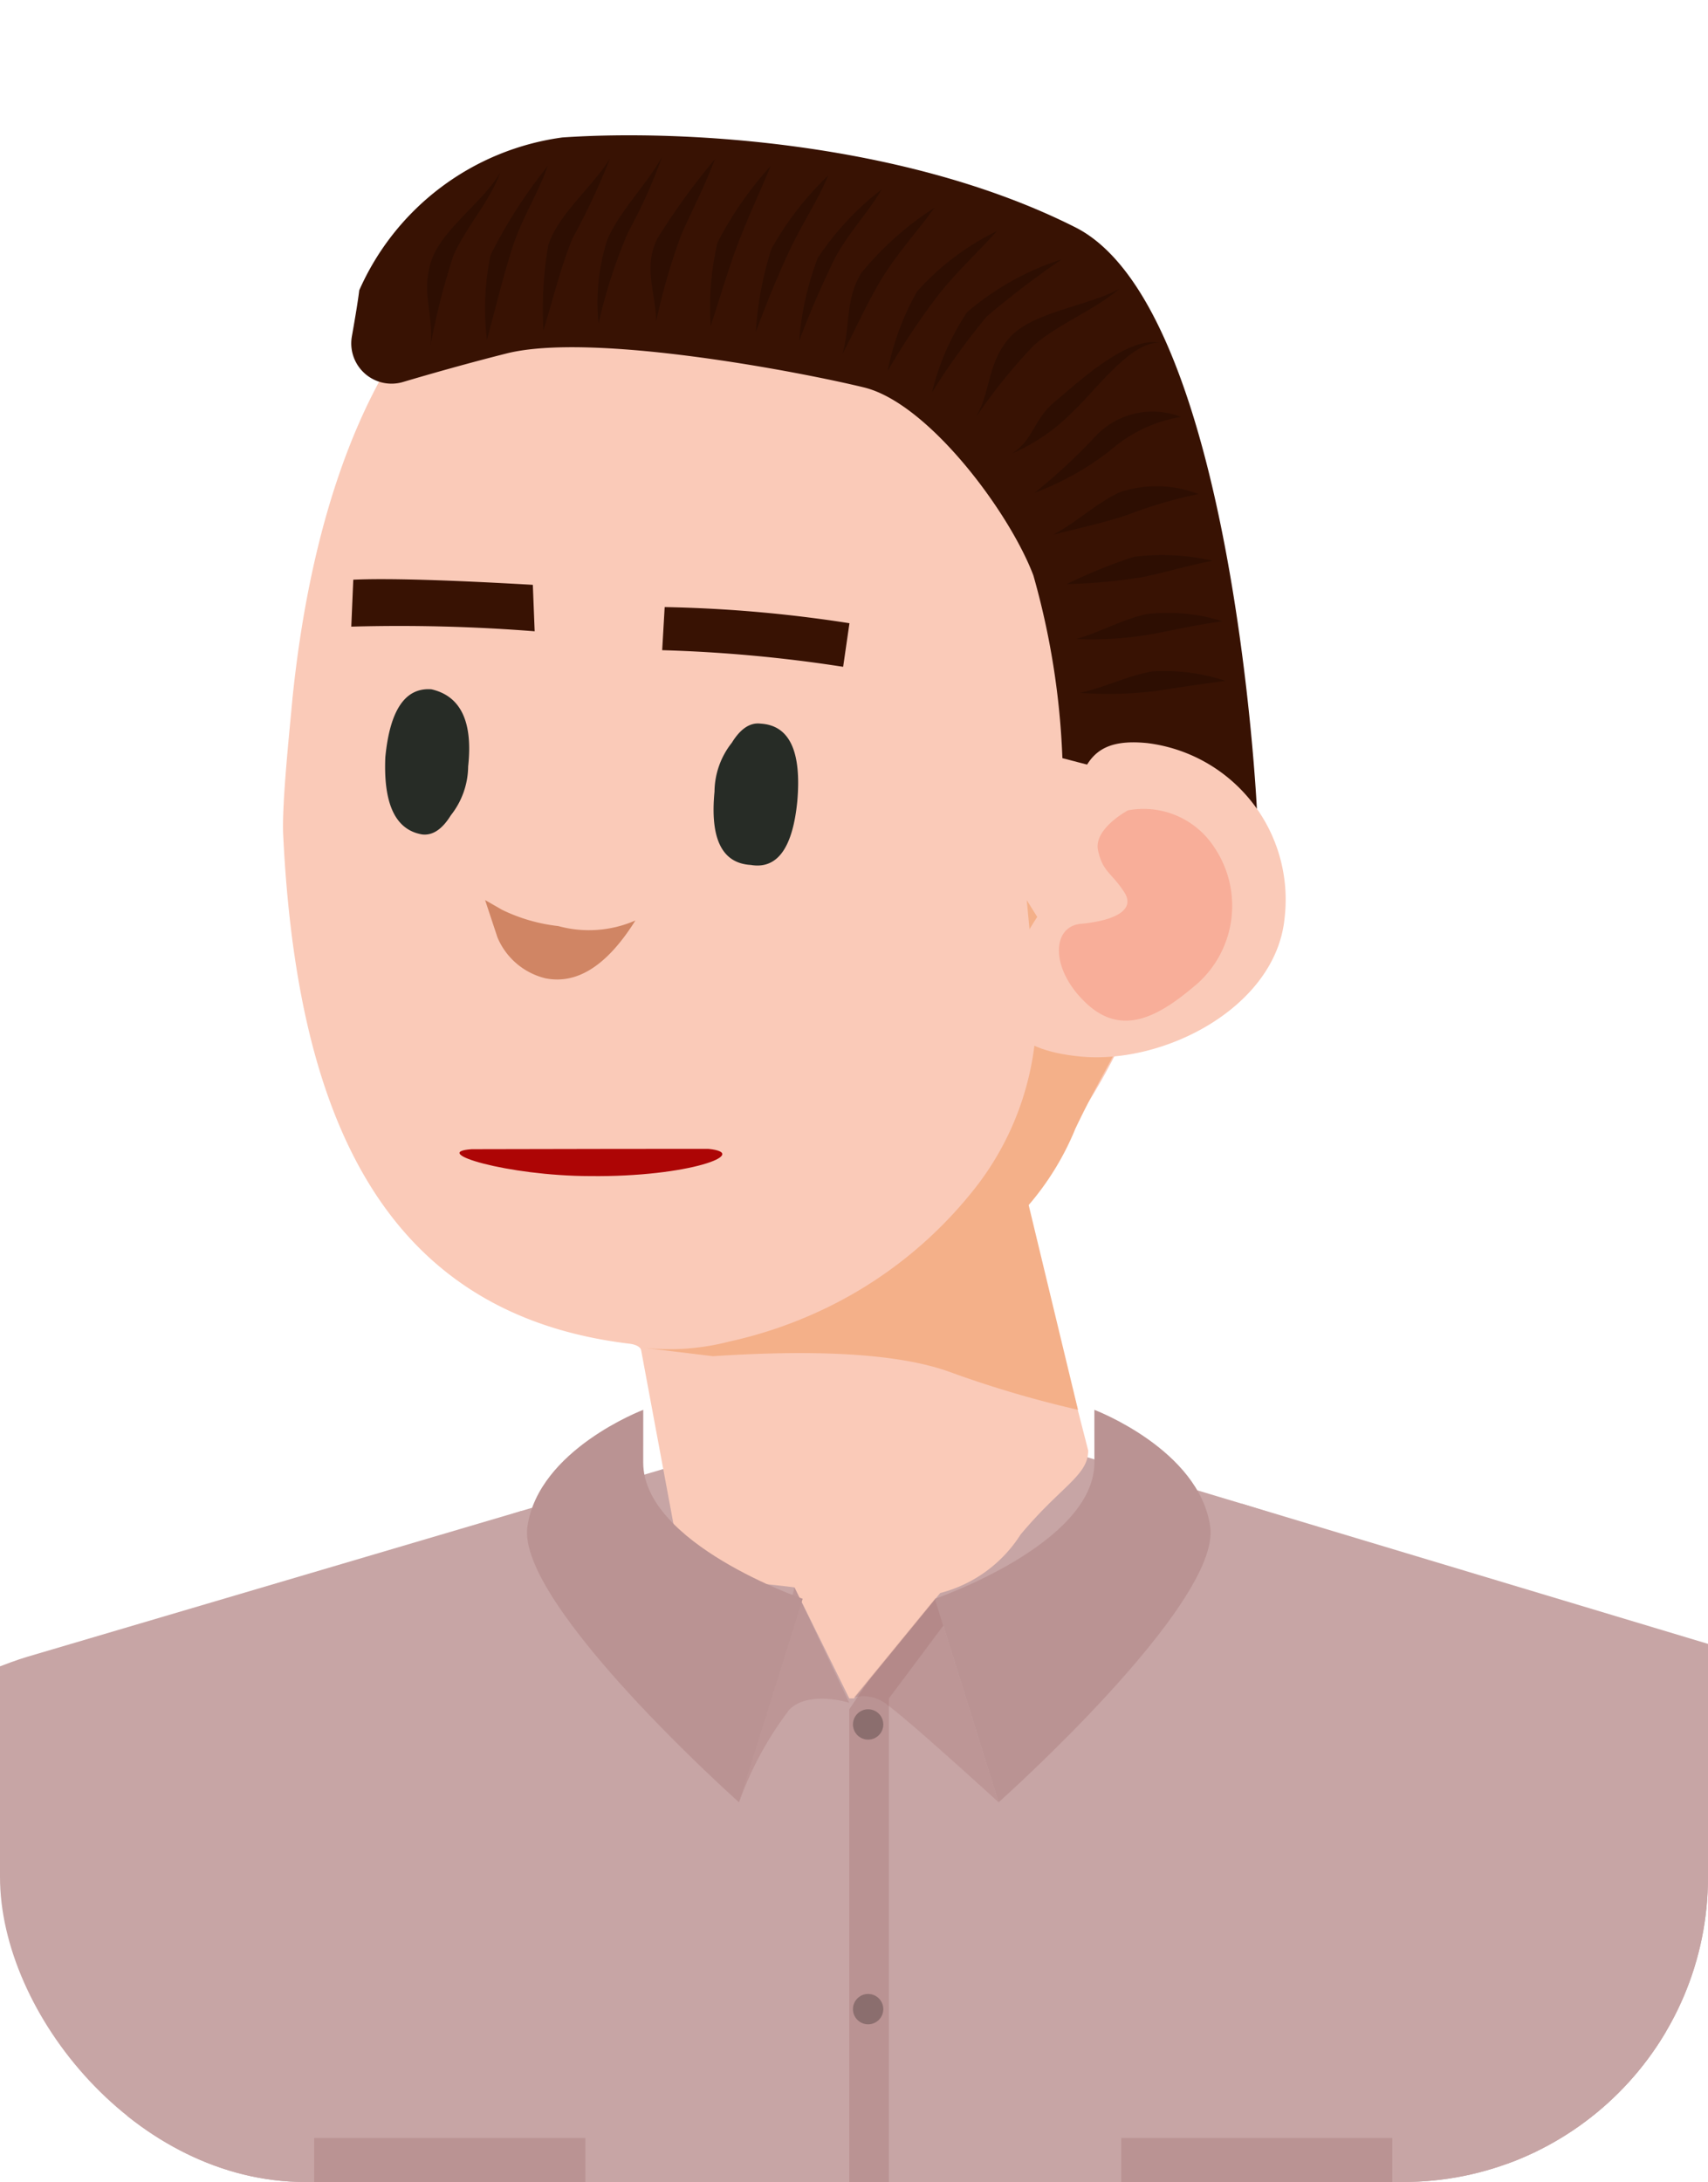 <?xml version="1.0" encoding="UTF-8"?>
<svg xmlns="http://www.w3.org/2000/svg" xmlns:xlink="http://www.w3.org/1999/xlink" width="52.234" height="66.713" viewBox="0 0 52.234 66.713">
  <defs>
    <style>.cls-1{fill:none;}.cls-2{clip-path:url(#clip-path);}.cls-3{fill:#896147;}.cls-4{fill:#c82c15;}.cls-5{clip-path:url(#clip-path-2);}.cls-6{fill:#c7a5a5;}.cls-7{fill:#facab8;}.cls-13,.cls-15,.cls-7{fill-rule:evenodd;}.cls-8{fill:#f4b089;}.cls-9{fill:#d08564;}.cls-10{fill:#272c26;}.cls-11{fill:#381203;}.cls-12{fill:#ad0505;}.cls-13{fill:#f8ae99;}.cls-14{opacity:0.2;}.cls-15,.cls-17{fill:#ba9393;}.cls-16{fill:#8b6e6e;}.cls-18{fill:#a37474;opacity:0.3;}.cls-19{clip-path:url(#clip-path-3);}.cls-20{fill:#16181c;}.cls-21{clip-path:url(#clip-path-4);}.cls-22{fill:#383838;}.cls-23{fill:#2a2a2a;}</style>
    <clipPath id="clip-path">
      <rect class="cls-1" x="76.695" width="52.234" height="66.713" rx="9.324"></rect>
    </clipPath>
    <clipPath id="clip-path-2">
      <rect class="cls-1" width="52.234" height="66.713" rx="9.324"></rect>
    </clipPath>
    <clipPath id="clip-path-3">
      <rect class="cls-1" x="76.695" y="-87.916" width="52.234" height="66.713" rx="9.324"></rect>
    </clipPath>
    <clipPath id="clip-path-4">
      <rect class="cls-1" y="-90.947" width="52.234" height="66.713" rx="9.324"></rect>
    </clipPath>
  </defs>
  <g id="house">
    <g class="cls-2">
      <g id="Symbol_1_Newczashhaww_0_Layer2_2_MEMBER_27_MEMBER_0_MEMBER_0_MEMBER_0_FILL" data-name="Symbol 1   Newczashhaww 0 Layer2 2 MEMBER 27 MEMBER 0 MEMBER 0 MEMBER 0 FILL">
        <path class="cls-3" d="M45.868,68.45l-.208-.098-.25-.252-6.086-2.984q-1.022-.748-1.769.522-.893,1.067.357,1.652l1.835,1.399-1.978.424-2.83.97L28.384,73.09q-1.186.66-.726,1.685a1.425,1.425,0,0,0,.917.7l-.728.334a1.306,1.306,0,0,0-.83,1.636q.398,1.131,1.792.569l6.512-3.161.166-.057.542-.017-5.555,2.664q-1.124.554-.664,1.579.021.415.647.708a1.099,1.099,0,0,0,1.041-.188l.666-.228.001.676a1.155,1.155,0,0,0,1.625.626l12.027-5.304Z"></path>
      </g>
      <path class="cls-4" d="M76.153,57.565c-2.651,4.462-3.215,20.296-11.574,16.894s-11.107-2.52-18.817-5.821c-.875,2.031.782,4.768-.282,6.822,8.659,2.481,13.341,7.451,22.374,9.636S82.47,73.487,86.335,66.559s10.481-9.63,4.893-15.949S81.368,48.787,76.153,57.565Z"></path>
    </g>
    <g class="cls-5">
      <path class="cls-6" d="M-5.404,55.503C-4.208,52.133.811,50.662.811,50.662l26.622-7.857L53.569,50.662s5.02,1.471,6.215,4.841c.278.782-9.792,17.551-9.908,17.458-.732-.587.586,21.914.595,22.149.446,11.27.875,21.241,1.212,23.985.377,3.066.25,5.535-2.84,5.535l-2.731.656H8.267L5.536,124.631c-3.09,0-3.217-2.469-2.84-5.535.337-2.744.766-12.715,1.212-23.985.009-.236,1.609-23.152.876-22.565-.17.136-8.233,35.93-29.319,47.201-.95.508-6.78-7.592-5.909-8.156,7.303-4.721,13.682-17.561,15.029-22.426C-11.946,76.64-5.663,56.233-5.404,55.503Z"></path>
      <path class="cls-6" d="M49.822,72.546c.111.089,6.489,7.041,8.03,20.189.817,6.972-7.513,17.771-10.026,25.666-.327,1.027,8.697,5.288,9.094,4.329,3.316-8.04,14.016-25.254,13.318-30.253-1.75-12.53-9.968-36.245-10.226-36.974-1.196-3.37-6.216-4.841-6.216-4.841C42.773,54.47,42.316,62.077,49.822,72.546Z"></path>
      <path class="cls-7" d="M22.409,5.875c-8.431-.956-12.48,5.954-13.463,15.46-.086.956-.331,3.254-.286,4.182.413,8.519,2.994,14.652,10.589,15.566.182.022.317.086.355.181l1.198,6.438c.062.678,2.962.66,4.173.95a7.931,7.931,0,0,0,3.145.166A4.141,4.141,0,0,0,31.21,46.92c1.234-1.482,2.072-1.805,2.069-2.573l-1.976-7.7a14.265,14.265,0,0,0,.86-1.336A19.026,19.026,0,0,0,36.095,25.21C36.967,15.489,30.84,6.832,22.409,5.875Z"></path>
      <g id="Symbol_9ashasd_0_Layer2_0_MEMBER_16_MEMBER_27_FILL" data-name="Symbol 9ashasd 0 Layer2 0 MEMBER 16 MEMBER 27 FILL">
        <path class="cls-8" d="M21.802,41.465q5.002-.329,7.242.481a33.031,33.031,0,0,0,3.923,1.158l-1.508-6.26a8.519,8.519,0,0,0,1.427-2.333c.89-1.871,1.534-2.712,1.458-3.08l-1.743-2.54a1.704,1.704,0,0,1-.689-.551l-.512-.817.3,3.165A8.83,8.83,0,0,1,29.664,36.52a12.966,12.966,0,0,1-4.26,3.404,13.476,13.476,0,0,1-3.117,1.097,7.277,7.277,0,0,1-2.612.187Z"></path>
      </g>
      <g id="Symbol_9ashasd_0_Layer2_0_MEMBER_16_MEMBER_29_FILL" data-name="Symbol 9ashasd 0 Layer2 0 MEMBER 16 MEMBER 29 FILL">
        <path class="cls-9" d="M16.676,29.91q1.464.296,2.756-1.767a3.547,3.547,0,0,1-2.358.171,5.249,5.249,0,0,1-1.727-.501l-.512-.294.379,1.143A2.14,2.14,0,0,0,16.676,29.91Z"></path>
      </g>
      <g id="Symbol_9ashasd_0_Layer2_0_MEMBER_16_MEMBER_30_FILL" data-name="Symbol 9ashasd 0 Layer2 0 MEMBER 16 MEMBER 30 FILL">
        <path class="cls-10" d="M22.381,22.709a2.441,2.441,0,0,0-.53,1.493q-.209,2.167,1.109,2.243,1.215.207,1.424-1.96.195-2.284-1.123-2.36Q22.777,22.065,22.381,22.709Z"></path>
      </g>
      <g id="Symbol_9ashasd_0_Layer2_0_MEMBER_16_MEMBER_31_FILL" data-name="Symbol 9ashasd 0 Layer2 0 MEMBER 16 MEMBER 31 FILL">
        <path class="cls-10" d="M13.194,21.075q-1.201-.09-1.41,2.077-.092,2.152,1.123,2.36.483.059.88-.584a2.441,2.441,0,0,0,.53-1.493Q14.54,21.384,13.194,21.075Z"></path>
      </g>
      <g id="Symbol_9ashasd_0_Layer2_0_MEMBER_16_MEMBER_33_FILL" data-name="Symbol 9ashasd 0 Layer2 0 MEMBER 16 MEMBER 33 FILL">
        <path class="cls-11" d="M20.327,18.561l-.076,1.318a44.172,44.172,0,0,1,5.534.508l.193-1.332A41.439,41.439,0,0,0,20.327,18.561Z"></path>
      </g>
      <g id="Symbol_9ashasd_0_Layer2_0_MEMBER_16_MEMBER_34_FILL" data-name="Symbol 9ashasd 0 Layer2 0 MEMBER 16 MEMBER 34 FILL">
        <path class="cls-11" d="M10.804,17.724l-.061,1.435a52.785,52.785,0,0,1,5.608.142l-.056-1.42Q12.342,17.653,10.804,17.724Z"></path>
      </g>
      <path class="cls-6" d="M2.499,124.015S6.507,97.629,6.455,95.607A325.927,325.927,0,0,0,1.81,51.003l14.137-4.808L26.938,94.259v18.145s8.329,8.324,3.04,11.863-18.191,2.041-18.191,2.041Z"></path>
      <path class="cls-6" d="M51.378,123.727s-3.956-26.097-3.956-28.12,4.816-45.153,4.816-45.153L37.98,45.975,26.938,94.259v18.145s-6.65,8.639-1.36,12.179,16.511,1.725,16.511,1.725Z"></path>
      <path class="cls-12" d="M18.045,35.958c3.036.035,4.941-.7,3.618-.832-1.92-.002-3.273.003-7.237.01C13.108,35.224,15.511,35.953,18.045,35.958Z"></path>
      <path class="cls-11" d="M12.322,11.68a1.231,1.231,0,0,1-1.56-1.399c.101-.573.192-1.12.224-1.404A7.957,7.957,0,0,1,17.196,4.203c3.652-.253,10.503.13,15.69,2.747,4.818,2.432,5.552,17.784,5.552,17.784L32.49,23.18a23.57,23.57,0,0,0-.887-5.586c-.735-1.946-3.221-5.271-5.179-5.748S18.106,10.148,15.49,10.807C14.341,11.097,13.22,11.414,12.322,11.68Z"></path>
      <path class="cls-7" d="M35.088,22.72c-2.59-.262-1.908,1.725-3.142,4.978-2.05,2.97-1.523,4.34,1.067,4.602s5.996-1.51,6.27-4.212A4.82,4.82,0,0,0,35.088,22.72Z"></path>
      <path class="cls-13" d="M37.139,25.912a3.193,3.193,0,0,1-.483,4.128c-1.139.989-2.292,1.694-3.42.649s-1.081-2.36-.185-2.443,1.721-.37,1.328-.973-.649-.603-.798-1.267.914-1.23.914-1.23A2.578,2.578,0,0,1,37.139,25.912Z"></path>
      <g class="cls-14">
        <path d="M15.303,5.268c-.533.922-1.816,1.759-2.122,2.735s.09,1.634-.014,2.556a21.368,21.368,0,0,1,.7-2.747C14.253,6.941,14.978,6.161,15.303,5.268Z"></path>
        <path d="M16.749,5.077a15.278,15.278,0,0,0-1.743,2.711,7.851,7.851,0,0,0-.114,2.604c.257-.94.503-1.984.798-2.878S16.448,5.935,16.749,5.077Z"></path>
        <path d="M18.659,4.838C18.125,5.71,17.065,6.554,16.767,7.5a11.431,11.431,0,0,0-.148,2.603c.288-.93.531-1.954.895-2.824A21.451,21.451,0,0,0,18.659,4.838Z"></path>
        <path d="M20.25,4.791c-.483.863-1.29,1.647-1.675,2.53a6.343,6.343,0,0,0-.27,2.574,15.899,15.899,0,0,1,.898-2.783A16.464,16.464,0,0,0,20.25,4.791Z"></path>
        <path d="M21.865,4.865A20.883,20.883,0,0,0,20.11,7.282c-.446.877-.065,1.627-.042,2.543a19.454,19.454,0,0,1,.77-2.659C21.211,6.343,21.553,5.682,21.865,4.865Z"></path>
        <path d="M23.568,5.075a11.021,11.021,0,0,0-1.627,2.341,8.757,8.757,0,0,0-.207,2.553c.281-.859.561-1.823.879-2.637S23.249,5.856,23.568,5.075Z"></path>
        <path d="M25.329,5.362a9.685,9.685,0,0,0-1.738,2.246,10.414,10.414,0,0,0-.476,2.538c.322-.861.708-1.823,1.092-2.614S25.002,6.141,25.329,5.362Z"></path>
        <path d="M26.965,5.789a8.729,8.729,0,0,0-1.958,2.1,9.085,9.085,0,0,0-.567,2.538,27.691,27.691,0,0,1,1.107-2.558C25.971,7.09,26.527,6.529,26.965,5.789Z"></path>
        <path d="M28.577,6.354a9.455,9.455,0,0,0-2.235,1.99c-.496.792-.336,1.636-.577,2.474.426-.801.804-1.677,1.28-2.423S28.073,7.051,28.577,6.354Z"></path>
        <path d="M30.487,7.065a7.942,7.942,0,0,0-2.44,1.844,8.017,8.017,0,0,0-.901,2.435A21.901,21.901,0,0,1,28.718,8.991C29.286,8.279,29.898,7.725,30.487,7.065Z"></path>
        <path d="M32.468,7.931a8.307,8.307,0,0,0-2.896,1.618A7.648,7.648,0,0,0,28.502,12a20.552,20.552,0,0,1,1.674-2.322A27.252,27.252,0,0,1,32.468,7.931Z"></path>
        <path d="M34.228,8.833c-.949.525-2.677.709-3.361,1.499s-.552,1.614-1.028,2.435a16.673,16.673,0,0,1,1.786-2.216C32.379,9.899,33.464,9.486,34.228,8.833Z"></path>
        <path d="M35.469,10.482c-.989-.22-2.534,1.238-3.204,1.795s-.644,1.149-1.308,1.586a5.845,5.845,0,0,0,1.9-1.326C33.459,11.988,34.592,10.418,35.469,10.482Z"></path>
        <path d="M36.116,12.747a2.394,2.394,0,0,0-2.63.609,17.943,17.943,0,0,1-1.848,1.713,8.806,8.806,0,0,0,2.3-1.284A4.369,4.369,0,0,1,36.116,12.747Z"></path>
        <path d="M36.654,15.106a3.55,3.55,0,0,0-2.427-.05c-.761.373-1.293.907-2.02,1.293.767-.198,1.594-.371,2.326-.625A13.38,13.38,0,0,1,36.654,15.106Z"></path>
        <path d="M37.088,17.144a7.048,7.048,0,0,0-2.41-.12,15.61,15.61,0,0,0-2.055.834,16.723,16.723,0,0,0,2.345-.218C35.71,17.482,36.362,17.285,37.088,17.144Z"></path>
        <path d="M37.383,18.996a5.489,5.489,0,0,0-2.317-.22c-.767.168-1.413.555-2.156.76a10.691,10.691,0,0,0,2.386-.16C36.04,19.232,36.657,19.092,37.383,18.996Z"></path>
        <path d="M37.478,20.817a5.959,5.959,0,0,0-2.231-.29c-.767.131-1.468.497-2.224.656a11.644,11.644,0,0,0,2.368-.063C36.132,21.004,36.757,20.913,37.478,20.817Z"></path>
      </g>
      <polygon class="cls-15" points="27.184 125.704 25.973 125.704 25.973 52.261 28.238 48.9 29.449 48.9 27.184 51.928 27.184 125.704"></polygon>
      <circle class="cls-16" cx="26.549" cy="52.724" r="0.464"></circle>
      <circle class="cls-16" cx="26.549" cy="61.428" r="0.464"></circle>
      <rect class="cls-17" x="34.289" y="65.368" width="8.29" height="1.756"></rect>
      <rect class="cls-17" x="9.61" y="65.368" width="8.29" height="1.756"></rect>
      <polyline class="cls-7" points="26.117 51.928 29.043 48.351 23.927 47.783 25.973 51.928"></polyline>
      <path class="cls-18" d="M24.148,52.261c.614-.588,1.825-.199,1.825-.199l-1.675-3.528-1.697,6.57A10.448,10.448,0,0,1,24.148,52.261Z"></path>
      <path class="cls-17" d="M19.672,43.105s-3.206,1.213-3.543,3.573,6.471,8.426,6.471,8.426l1.948-6.222s-4.877-1.674-4.877-4.168Z"></path>
      <path class="cls-18" d="M27.135,52.124a1.148,1.148,0,0,0-1.018-.225l2.475-3.017L30.54,55.104S27.822,52.621,27.135,52.124Z"></path>
      <path class="cls-17" d="M33.468,43.105s3.206,1.213,3.543,3.573S30.54,55.104,30.54,55.104L28.592,48.882s4.877-1.674,4.877-4.168Z"></path>
    </g>
    <g class="cls-19">
      <g id="Symbol_1_Newczasjhcczz22_0_Layer2_4_MEMBER_2_FILL" data-name="Symbol 1   Newczasjhcczz22 0 Layer2 4 MEMBER 2 FILL">
        <path class="cls-20" d="M92.32-38.101l-9.212,3.083L74.132-12.333,56.36-30.648a10.915,10.915,0,0,0-5.259,6.165L72.173-1.471q3.391,3.373,5.785-.689l12.857-21.96Z"></path>
      </g>
    </g>
    <g class="cls-21">
      <path class="cls-22" d="M-5.502-37.65C-4.352-40.889.472-42.303.472-42.303L26.056-49.854l25.117,7.551s4.824,1.414,5.973,4.653c.267.751-9.41,16.867-9.522,16.778-.704-.564.563,21.06.572,21.286.428,10.831.841,20.414,1.165,23.051.362,2.946.24,5.319-2.729,5.319l-2.624.63H7.636l-2.624-.63c-2.969,0-3.091-2.373-2.729-5.319C2.607,20.828,3.02,11.245,3.448.414c.009-.226,1.546-22.25.842-21.686A41.924,41.924,0,0,1-17.645,9.621c-.913.488-6.516-7.296-5.678-7.838C-16.305-2.754-16.416-.626-15.122-5.3-11.789-17.337-5.75-36.949-5.502-37.65Z"></path>
      <g id="Symbol_9ashasd_0_Layer2_0_MEMBER_16_MEMBER_41_FILL" data-name="Symbol 9ashasd 0 Layer2 0 MEMBER 16 MEMBER 41 FILL">
        <path class="cls-23" d="M47.128,15.844,44.229,63.157c-.366,6.37-1.313,28.611-.883,52.808l-15.75.11L29.23,70.071c-.073-1.977-3.974-31.853-4.998-31.926-1.684-.22-7.216,32.22-7.216,32.22-.146,3.075-1.765,25.963-2.489,45.71l-14.305-.11L2.398,62.05c.073-3.588.724-12.566,2.409-27.283l.315-21.151c5.345,1.611,16.928.659,23.225,1.098A29.125,29.125,0,0,0,39.22,13.616Z"></path>
      </g>
      <path class="cls-22" d="M57.368-37.899c-1.149-3.238-5.972-4.651-5.972-4.651l-25.577-7.549L.709-42.55s-4.823,1.414-5.972,4.651c-.267.751,9.407,16.863,9.519,16.773C4.96-21.69,3.694-.072,3.685.154c-.428,10.828-.84,20.408-1.165,23.044-.362,2.946-.24,5.318,2.728,5.318l2.624.63L26.053,1.368l18.181,27.777,2.624-.63c2.968,0,3.09-2.372,2.728-5.318-.324-2.636-.736-12.216-1.165-23.044-.009-.226-1.545-22.244-.842-21.68C47.742-21.395,57.617-37.199,57.368-37.899Z"></path>
      <path class="cls-22" d="M2.093,28.192S5.945,2.834,5.895.891A294.734,294.734,0,0,0,1.002-42.642L14.92-47.019,25.58-.405V17.033s-1.046,6.964-6.13,10.366S11.02,30.395,11.02,30.395Z"></path>
      <path class="cls-22" d="M49.068,27.915S45.265,2.834,45.265.891,49.894-42.502,49.894-42.502l-13.602-4.743L25.58-.405V17.033s1.046,6.964,6.13,10.366,8.431,2.996,8.431,2.996Z"></path>
    </g>
  </g>
</svg>
